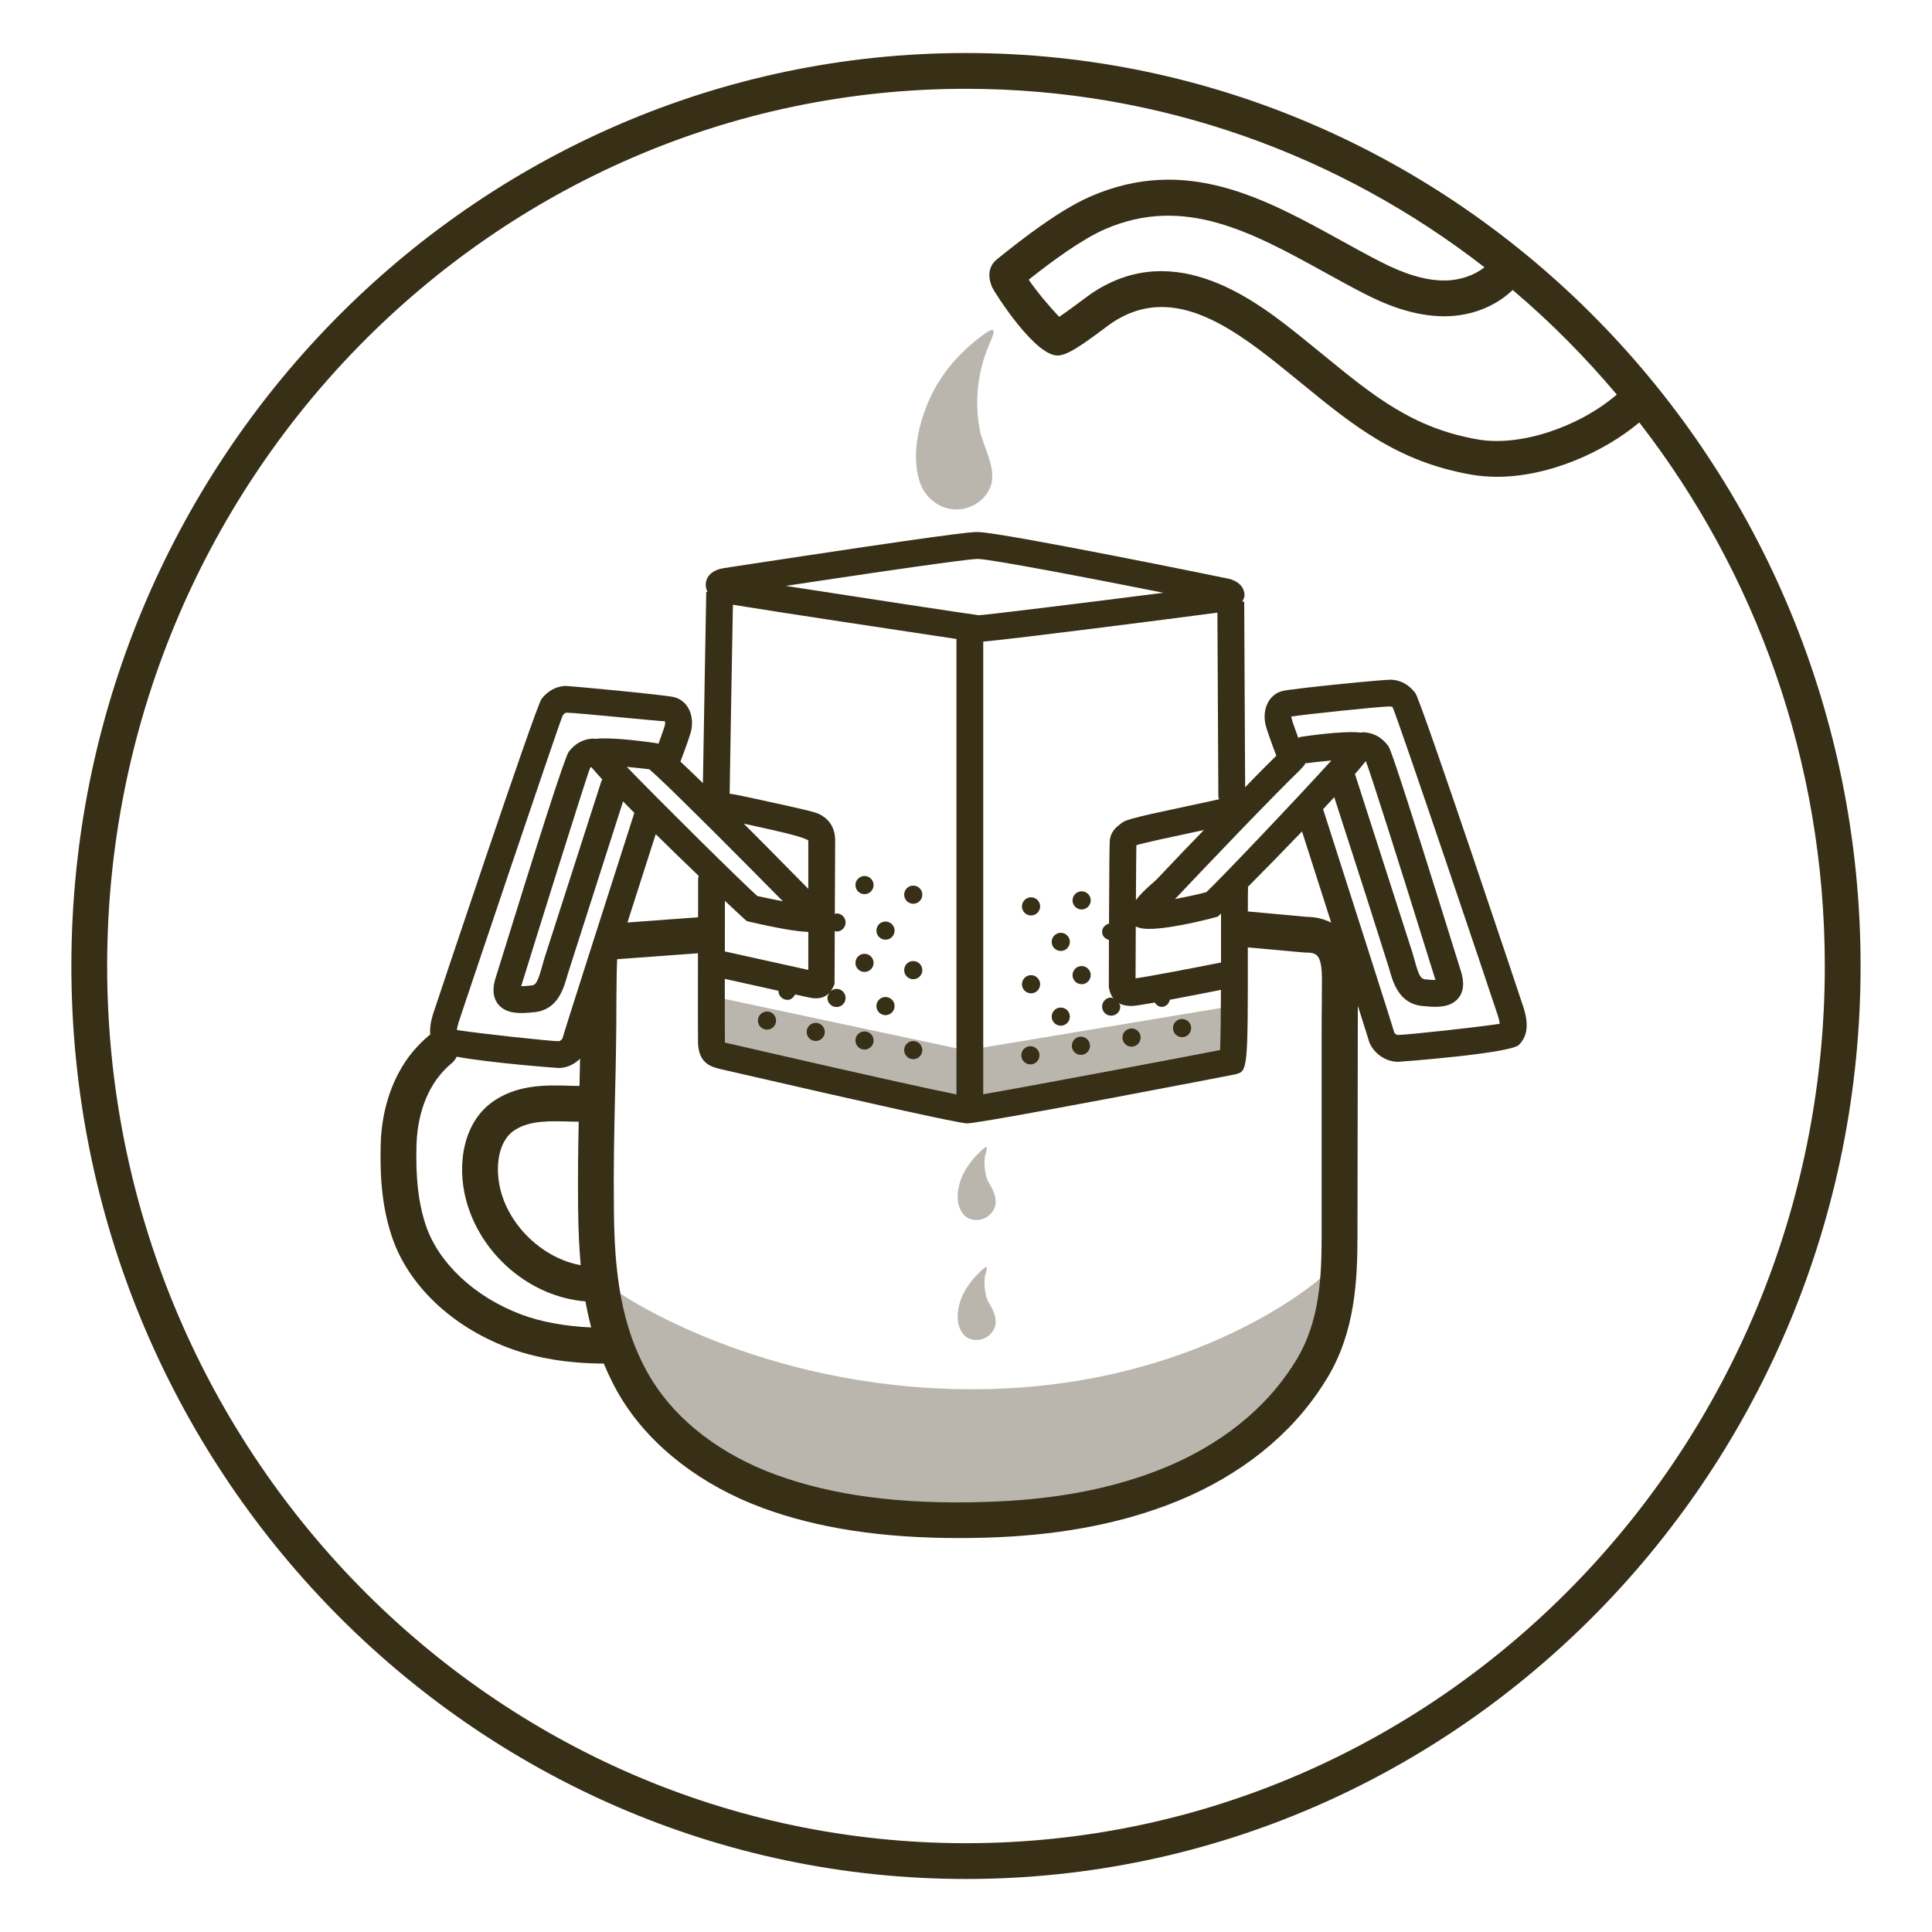<svg viewBox="0 0 54 54" xmlns="http://www.w3.org/2000/svg" id="Layer_2"><defs><style>.cls-1{fill:#382f17;}.cls-2{opacity:.35;}</style></defs><g class="cls-2"><path d="M27.762,33.29c-.085-.204-.165-.256-.209-.453-.033-.151-.057-.416-.013-.558.044-.146.093-.304-.073-.156-.204.182-.382.395-.517.633-.106.187-.341.803-.021,1.186.112.134.288.179.462.148.19-.034.362-.175.418-.361.045-.149.012-.295-.047-.438Z" class="cls-1"></path></g><g class="cls-2"><path d="M27.762,36.644c-.085-.204-.165-.256-.209-.453-.033-.151-.057-.416-.013-.558.044-.146.093-.304-.073-.156-.204.182-.382.395-.517.633-.106.187-.341.803-.021,1.186.112.134.288.179.462.148.19-.034.362-.175.418-.361.045-.149.012-.295-.047-.438Z" class="cls-1"></path></g><g class="cls-2"><path d="M37.331,36.408c-.341,1.175-1.003,2.305-1.826,3.106-.879.857-1.958,1.49-3.105,1.919-1.556.582-3.228.822-4.883.87-3.373.097-6.988-.549-9.385-3.316-.624-.72-.984-1.709-1.003-1.884l.208-.95s3.856,2.669,9.814,2.677c6.326.009,9.787-3.13,9.787-3.13,0,0,.392.708.392.708Z" class="cls-1"></path></g><g class="cls-2"><polygon points="27.002 29.358 19.902 27.845 19.902 29.445 27.047 31.025 34.441 29.664 34.472 28.115 27.002 29.358" class="cls-1"></polygon></g><g class="cls-2"><path d="M27.644,12.809c-.087-.274-.212-.546-.26-.8-.152-.795-.057-1.64.266-2.382.116-.267.244-.558-.105-.314-.67.469-1.233,1.1-1.568,1.85-.305.682-.5,1.537-.282,2.271.142.478.586.835,1.096.804.369-.023.728-.252.877-.594.116-.267.066-.552-.025-.835Z" class="cls-1"></path></g><path d="M27,1.482C13.212,1.482,1.995,12.93,1.995,27s11.217,25.518,25.005,25.518,25.004-11.447,25.004-25.518S40.787,1.482,27,1.482ZM45.19,11.029c-1.076.919-2.709,1.458-3.882,1.254-1.813-.312-2.915-1.213-4.31-2.354l-.604-.491c-1.227-.982-3.509-2.813-5.861-1.253-.058.038-.16.114-.285.207-.139.103-.447.333-.641.463-.247-.251-.653-.733-.854-1.038.651-.515,1.487-1.133,2.143-1.416,2.201-.951,4.098.092,6.104,1.196.367.202.734.405,1.104.596.54.278,1.361.647,2.267.647.748,0,1.433-.277,1.909-.735,1.05.888,2.021,1.869,2.91,2.924ZM27,51.518c-13.236,0-24.005-10.999-24.005-24.518S13.764,2.482,27,2.482c5.44,0,10.462,1.861,14.492,4.989-.29.228-.692.369-1.122.369-.523,0-1.099-.17-1.808-.536-.362-.187-.723-.385-1.081-.583-2.126-1.171-4.322-2.385-6.982-1.238-.852.367-1.857,1.138-2.639,1.768-.105.085-.328.331-.124.788.056.124,1.242,2.009,1.882,1.893.259-.041.574-.251,1.227-.737.104-.078.19-.143.239-.175,1.605-1.07,3.196.007,4.685,1.199l.597.485c1.449,1.185,2.7,2.208,4.772,2.565.23.039.467.058.705.058,1.454,0,2.994-.695,3.976-1.519,3.242,4.181,5.185,9.457,5.185,15.192,0,13.519-10.769,24.518-24.004,24.518Z" class="cls-1"></path><path d="M33.027,28.481c-.14.007-.248.126-.242.266.007.14.126.248.266.242s.248-.126.242-.266c-.007-.14-.126-.248-.266-.242Z" class="cls-1"></path><path d="M31.615,28.746c-.14.007-.248.126-.242.266.007.14.126.248.266.242.14-.007.248-.126.242-.266-.007-.14-.126-.248-.266-.242Z" class="cls-1"></path><path d="M30.2,28.976c-.14.007-.248.126-.242.266.007.14.126.248.266.242.14-.007.248-.126.242-.266-.007-.14-.126-.248-.266-.242Z" class="cls-1"></path><path d="M28.788,29.242c-.14.007-.248.126-.242.266.007.14.126.248.266.242.14-.007.248-.126.242-.266-.007-.14-.126-.248-.266-.242Z" class="cls-1"></path><path d="M30.222,27.001c-.14.006-.249.124-.244.264.005.14.124.249.264.244.14-.006.249-.124.244-.264-.006-.14-.124-.249-.264-.244Z" class="cls-1"></path><path d="M28.808,27.256c-.14.006-.249.124-.244.264.006.14.124.249.264.244.14-.006.249-.124.244-.264-.006-.14-.124-.249-.264-.244Z" class="cls-1"></path><path d="M29.649,28.161c-.14,0-.254.114-.254.254,0,.14.114.254.254.254s.254-.114.254-.254c0-.14-.114-.254-.254-.254Z" class="cls-1"></path><path d="M30.222,24.912c-.14.006-.249.124-.244.264.005.14.124.249.264.244.14-.006.249-.124.244-.264-.006-.14-.124-.249-.264-.244Z" class="cls-1"></path><path d="M28.808,25.08c-.14.006-.249.124-.244.264s.124.249.264.244c.14-.006.249-.124.244-.264-.006-.14-.124-.249-.264-.244Z" class="cls-1"></path><path d="M29.649,26.072c-.14,0-.254.114-.254.254s.114.254.254.254.254-.114.254-.254c0-.14-.114-.254-.254-.254Z" class="cls-1"></path><path d="M21.445,28.272c-.14-.004-.257.106-.261.246s.106.257.246.261c.14.004.257-.106.261-.246.004-.14-.106-.257-.246-.261Z" class="cls-1"></path><path d="M22.807,28.589c-.14-.004-.257.106-.261.246-.004.14.106.257.246.261.14.004.257-.106.261-.246.004-.14-.106-.257-.246-.261Z" class="cls-1"></path><path d="M24.156,29.336c.14.004.257-.106.261-.246.004-.14-.106-.257-.246-.261s-.257.106-.261.246c-.004.14.106.257.246.261Z" class="cls-1"></path><path d="M25.518,29.604c.14.004.257-.106.261-.246.004-.14-.106-.257-.246-.261-.14-.004-.257.106-.261.246-.004.14.106.257.246.261Z" class="cls-1"></path><path d="M24.156,27.166c.14.004.257-.106.261-.246.004-.14-.106-.257-.246-.261-.14-.004-.257.106-.261.246-.004.14.106.257.246.261Z" class="cls-1"></path><path d="M25.518,27.369c.14.004.257-.106.261-.246.004-.14-.106-.257-.246-.261-.14-.004-.257.106-.261.246-.004.14.106.257.246.261Z" class="cls-1"></path><path d="M24.75,28.374c.14,0,.254-.114.254-.254s-.114-.254-.254-.254-.254.114-.254.254.114.254.254.254Z" class="cls-1"></path><path d="M24.156,24.992c.14.004.257-.106.261-.246.004-.14-.106-.257-.246-.261s-.257.106-.261.246c-.004.14.106.257.246.261Z" class="cls-1"></path><path d="M25.518,25.26c.14.004.257-.106.261-.246.004-.14-.106-.257-.246-.261-.14-.004-.257.106-.261.246-.004.14.106.257.246.261Z" class="cls-1"></path><path d="M24.75,26.265c.14,0,.254-.114.254-.254s-.114-.254-.254-.254-.254.114-.254.254.114.254.254.254Z" class="cls-1"></path><path d="M39.553,19.364c-.175-.227-.39-.346-.655-.366-.234-.009-2.818.253-3.055.316-.357.094-.555.462-.481.893.024.145.18.571.312.916-.183.179-.364.36-.543.542l-.081.083c-.083.085-.165.172-.248.257-.005-.984-.026-5.189-.026-5.189h-.055c.028-.057.064-.112.063-.179,0-.104-.043-.354-.428-.458-.048-.013-6.332-1.297-7.014-1.308-.155-.017-1.1.091-6.763.955l-.326.05c-.438.064-.519.309-.527.448-.005.083.017.154.05.22h-.036s-.075,4.177-.093,5.344c-.263-.256-.466-.45-.629-.601.131-.344.285-.765.309-.905.073-.433-.124-.801-.481-.896-.241-.063-2.854-.309-3.055-.315-.265.021-.479.14-.655.365-.165.214-3.007,8.728-3.034,8.813-.068.221-.092.409-.075.572-.01.007-.023.009-.033.018-.173.145-.329.302-.467.469-.543.662-.857,1.571-.886,2.559-.029,1.055.065,1.851.308,2.583.448,1.358,1.668,2.525,3.262,3.122.765.288,1.682.438,2.665.44.144.343.308.683.516,1.015.826,1.322,2.225,2.396,3.938,3.026,1.528.561,3.322.836,5.466.836.249,0,.503-.004.762-.011,1.921-.056,3.57-.351,5.043-.901,1.79-.669,3.242-1.744,4.202-3.111.101-.145.196-.29.288-.44.785-1.289.851-2.739.851-3.997l.01-6.419c.167.525.278.876.291.923.068.31.407.645.836.645.029,0,3.127-.229,3.376-.474.236-.237.278-.563.133-1.028-.025-.082-2.869-8.602-3.032-8.812ZM35.584,22.273l.081-.082c.216-.22.432-.439.653-.652.011-.011.027-.029.041-.044.011-.009.019-.02.028-.03.007-.008.012-.012.02-.021.031-.034.095-.105.058-.105h-.003,0c.111-.018.431-.053.75-.083-.997,1.101-3.121,3.332-3.492,3.678-.164.048-.531.13-.88.194.021-.02.039-.038.057-.057l.731-.77c.648-.68,1.298-1.357,1.956-2.028ZM38.174,21.272c.124.307.889,2.71,1.943,6.105.002.005.003.01.005.015-.062,0-.157-.005-.299-.021-.113-.012-.171-.119-.282-.521-.021-.081-.044-.161-.068-.238l-1.592-4.948c-.003-.009-.01-.015-.013-.024.118-.136.222-.261.306-.367ZM27.483,17.933c.942-.084,5.216-.634,6.544-.809.006,1.106.026,4.95.026,5.092,0,.043,0,.118.035.118h0c-.109.03-.475.106-.894.196-1.722.366-1.749.39-1.899.516-.093.073-.247.196-.276.437-.008.066-.016.841-.022,2.331-.112.032-.199.125-.192.246.006.11.09.182.19.212-.001.4-.002.828-.003,1.315.02.144.068.244.127.32-.026-.007-.047-.028-.075-.026-.14.008-.247.128-.239.268.008.14.128.247.268.239.14-.008.247-.128.239-.268-.002-.031-.026-.051-.038-.079.136.073.285.076.366.076.069,0,.306-.037.634-.096.049.072.118.126.211.121.113-.007.188-.094.214-.199.436-.081.945-.18,1.427-.276-.002.681-.009,1.344-.024,1.682-1.093.214-5.276,1.004-6.62,1.235v-12.652ZM34.036,25.619h.003s.039-.036.089-.084c0,.193,0,.402,0,.636,0,.214,0,.466,0,.731-.813.161-1.943.379-2.389.443.002-.451.004-.955.006-1.447l.087.03c.071.024.17.035.287.035.65,0,1.853-.319,1.917-.344ZM33.085,23.784l-.732.771c-.045.048-.107.101-.173.159-.152.134-.311.281-.431.446.004-.74.009-1.351.013-1.535.177-.062,1.057-.248,1.589-.361.104-.022.203-.043.298-.064-.187.195-.377.389-.564.584ZM27.327,15.622h.002c.37.006,3.278.565,5.19.946-1.975.252-4.946.62-5.159.628-.168-.016-3.38-.507-5.398-.82,4.296-.649,5.216-.754,5.365-.754ZM26.733,17.86v12.73c-.579-.116-2.113-.446-6.19-1.385l-.211-.048c-.026-.006-.05-.011-.07-.016,0-.003,0-.006,0-.01-.004-.082-.004-.878-.003-1.771.314.07.958.213,1.498.332,0,0,0,0,0,.001,0,.14.114.254.254.254.101,0,.171-.068.212-.152.218.048.374.082.401.088.065.014.125.021.18.021.184,0,.305-.074.386-.163-.034.043-.063.093-.063.152,0,.14.114.254.254.254s.254-.114.254-.254-.114-.254-.254-.254c-.066,0-.123.029-.168.07.059-.075.096-.156.113-.211l.006-1.48c.018.004.03.02.049.02.14,0,.254-.114.254-.254s-.114-.254-.254-.254c-.018,0-.03.016-.047.019l.009-2.057c0-.426-.24-.636-.442-.736-.114-.058-.397-.126-1.6-.389-.429-.094-.808-.176-.907-.182,0-.188.07-4.102.091-5.282,1.134.186,4.827.745,6.249.957ZM16.16,33.86c.006.494.026.997.071,1.502-.999-.176-1.961-1.029-2.237-2.084-.157-.598-.098-1.384.403-1.699.425-.268.982-.248,1.572-.23.07.003.137.001.206.003-.016.748-.026,1.53-.016,2.509ZM16.491,21.469c.014-.018.022-.022.033-.033.085.102.191.221.311.352-.009.017-.022.031-.028.05l-1.591,4.947c-.024.077-.047.157-.068.237-.111.402-.169.51-.282.521-.142.016-.235.021-.299.021.002-.005.003-.01.005-.015.359-1.163,1.815-5.827,1.92-6.081ZM17.519,21.434c.248.023.49.05.629.067.034.028.093.083.15.134.016.019.035.034.055.05.632.587,2.229,2.188,3.528,3.505-.23-.043-.48-.095-.715-.147-.408-.363-2.595-2.521-3.647-3.609ZM20.26,26.592c0-.34,0-.671.001-.956v-.457c.357.336.597.558.606.562l.046.014c.843.196,1.352.28,1.679.293v1.061c-.535-.117-2.166-.479-2.332-.516ZM22.592,24.843c-.719-.731-1.313-1.331-1.803-1.822.104.023.21.046.351.077.492.107,1.315.287,1.452.393v1.352ZM18.327,23.314c.409.404.825.806,1.202,1.168-.007.028-.017.055-.017.085v1.067s0,.003,0,.005l-1.975.145c.265-.827.542-1.693.791-2.47ZM12.817,28.576c.023-.074,2.765-8.236,2.911-8.579.054-.069.077-.074.108-.077h.004c.264,0,2.563.239,2.741.239h.003c.005.011.011.052.003.096-.013.062-.09.281-.183.533-.026-.011-.044-.014-.062-.017-.143-.021-1.224-.179-1.707-.119-.027-.003-.052-.011-.082-.008-.265.021-.479.14-.654.364-.102.13-.789,2.257-2.045,6.32-.036.117-.148.476.074.746.155.188.384.24.643.24.119,0,.245-.011.374-.024.65-.069.815-.671.925-1.068l1.545-4.823c.102.105.206.211.315.321-.747,2.329-1.987,6.203-2.009,6.304-.01.021-.059.078-.109.078-.233,0-2.255-.219-2.842-.313.004-.044.016-.112.047-.212ZM14.561,36.736c-1.293-.483-2.313-1.441-2.663-2.5-.204-.616-.283-1.308-.257-2.241.013-.443.114-1.288.658-1.951.1-.12.211-.232.335-.336.058-.048.099-.108.129-.173.951.177,2.825.316,2.848.316.243,0,.45-.112.602-.26-.005.261-.01.514-.016.761-.066-.002-.13,0-.197-.003-.684-.022-1.454-.048-2.138.384-.933.586-1.093,1.828-.837,2.799.407,1.551,1.815,2.723,3.339,2.842.044.243.096.486.16.728-.729-.032-1.399-.153-1.965-.365ZM36.947,27.888c-.004.356-.007.713-.007,1.069v5.572c0,1.174-.055,2.409-.704,3.477-.08.132-.166.262-.254.388-.843,1.199-2.133,2.149-3.732,2.747-1.369.513-2.913.787-4.723.839-2.354.075-4.27-.183-5.853-.765-1.507-.553-2.727-1.482-3.436-2.616-.919-1.471-1.062-3.152-1.079-4.749-.014-1.28.009-2.223.031-3.193.02-.824.039-1.669.039-2.756,0-.178.01-1.094.025-1.094.013,0,.025,0,.037,0l2.217-.163c-.002,1.379-.002,2.422.002,2.522.028.581.39.663.688.729l.174.04c4.14.954,6.377,1.446,6.648,1.464h.008c.415,0,7.465-1.36,7.514-1.374.329-.094.339-.107.335-3.545l1.574.143c.335.003.503.004.498.809l-.004.457ZM36.502,25.624l-1.616-.148s-.005.001-.008.001c0-.325.001-.576.005-.672,0-.006-.003-.012-.003-.018.433-.436.976-.989,1.512-1.548.259.807.546,1.705.816,2.549-.188-.094-.41-.161-.706-.163ZM39.077,28.928c-.051,0-.1-.057-.104-.059-.029-.125-1.375-4.329-1.992-6.252.108-.115.211-.226.312-.336l.917,2.846.609,1.92c.109.398.274,1,.925,1.069.128.014.254.024.374.024.259,0,.487-.052.643-.241.223-.271.11-.629.062-.784-1.898-6.108-1.974-6.204-2.032-6.28-.175-.227-.39-.346-.655-.366-.036-.005-.066.003-.098.007-.524-.06-1.68.119-1.693.122-.021.003-.037.022-.057.027-.095-.256-.174-.481-.186-.543-.004-.021-.005-.043-.012-.054.427-.067,2.511-.283,2.748-.283h.003c.042.003.064.008.082.02.169.369,2.797,8.168,2.947,8.635.031.102.044.172.048.215-.587.094-2.609.312-2.842.312Z" class="cls-1"></path></svg>